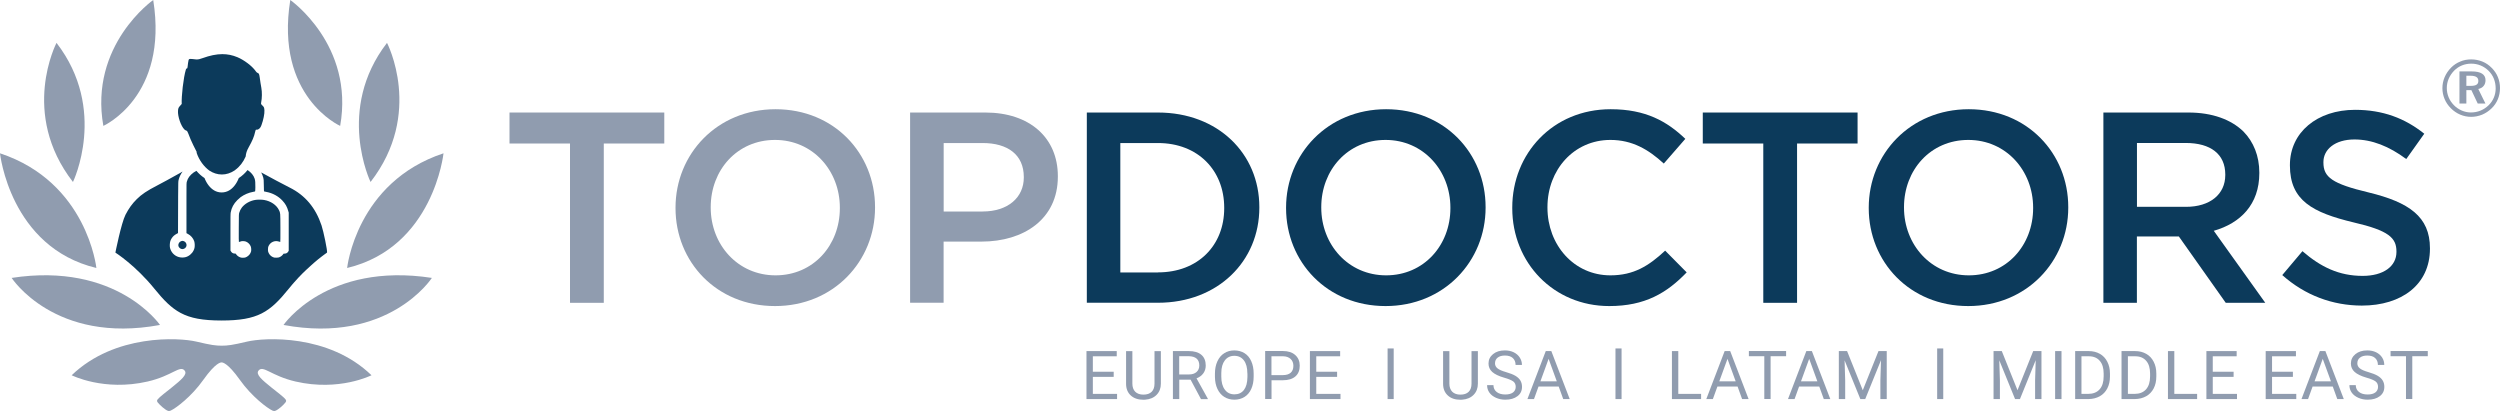 <svg xmlns="http://www.w3.org/2000/svg" width="292" height="48" viewBox="0 0 292 48" fill="none"><g clip-path="url(#clip0_377_12837)"><path d="M130.079 44.018H127.644V46.005H130.474V46.612H126.901V41.007H130.435V41.614H127.644V43.419H130.079V44.018Z" fill="#909CAF"></path><path d="M135.589 41.007V44.815C135.589 45.343 135.423 45.777 135.091 46.116C134.759 46.455 134.308 46.644 133.747 46.683L133.549 46.691C132.933 46.691 132.443 46.526 132.079 46.194C131.715 45.863 131.526 45.406 131.526 44.831V41.014H132.261V44.807C132.261 45.209 132.371 45.524 132.593 45.753C132.814 45.974 133.138 46.092 133.549 46.092C133.968 46.092 134.292 45.982 134.514 45.761C134.735 45.54 134.846 45.225 134.846 44.815V41.014H135.589V41.007Z" fill="#909CAF"></path><path d="M139.059 44.342H137.739V46.612H136.996V41.007H138.854C139.486 41.007 139.976 41.148 140.316 41.44C140.656 41.724 140.83 42.15 140.83 42.694C140.83 43.041 140.735 43.348 140.545 43.608C140.356 43.869 140.095 44.058 139.755 44.192L141.075 46.573V46.62H140.277L139.059 44.342ZM137.739 43.735H138.878C139.249 43.735 139.542 43.64 139.755 43.451C139.968 43.261 140.079 43.009 140.079 42.686C140.079 42.339 139.976 42.071 139.771 41.89C139.565 41.708 139.265 41.614 138.87 41.606H137.731V43.735H137.739Z" fill="#909CAF"></path><path d="M146.427 43.987C146.427 44.539 146.332 45.012 146.15 45.422C145.968 45.832 145.7 46.147 145.36 46.36C145.02 46.573 144.624 46.683 144.174 46.683C143.731 46.683 143.336 46.573 142.996 46.36C142.656 46.147 142.387 45.832 142.198 45.43C142.008 45.028 141.913 44.562 141.905 44.034V43.632C141.905 43.096 142 42.615 142.19 42.205C142.379 41.795 142.64 41.472 142.988 41.259C143.328 41.038 143.723 40.928 144.166 40.928C144.616 40.928 145.012 41.038 145.36 41.251C145.7 41.464 145.968 41.779 146.15 42.197C146.332 42.607 146.427 43.088 146.427 43.632V43.987ZM145.692 43.624C145.692 42.962 145.557 42.449 145.288 42.095C145.02 41.74 144.648 41.559 144.166 41.559C143.699 41.559 143.328 41.74 143.059 42.095C142.79 42.449 142.648 42.946 142.648 43.577V43.987C142.648 44.633 142.783 45.138 143.059 45.509C143.328 45.879 143.707 46.06 144.182 46.06C144.664 46.06 145.028 45.887 145.296 45.54C145.557 45.193 145.692 44.697 145.7 44.042V43.624H145.692Z" fill="#909CAF"></path><path d="M148.514 44.413V46.604H147.771V40.999H149.842C150.459 40.999 150.941 41.156 151.289 41.472C151.636 41.787 151.81 42.197 151.81 42.717C151.81 43.261 151.636 43.679 151.296 43.971C150.957 44.263 150.466 44.413 149.834 44.413H148.514ZM148.514 43.813H149.842C150.237 43.813 150.545 43.719 150.751 43.537C150.964 43.348 151.067 43.08 151.067 42.733C151.067 42.402 150.964 42.134 150.751 41.929C150.538 41.732 150.253 41.621 149.881 41.614H148.506V43.813H148.514Z" fill="#909CAF"></path><path d="M156.174 44.018H153.739V46.005H156.569V46.612H152.996V41.007H156.53V41.614H153.739V43.419H156.174V44.018Z" fill="#909CAF"></path><path d="M162.783 46.612H162.071V40.699H162.783V46.612Z" fill="#909CAF"></path><path d="M172.616 41.007V44.815C172.616 45.343 172.45 45.777 172.118 46.116C171.786 46.455 171.336 46.644 170.775 46.683L170.577 46.691C169.96 46.691 169.47 46.526 169.107 46.194C168.743 45.863 168.553 45.406 168.553 44.831V41.014H169.288V44.807C169.288 45.209 169.399 45.524 169.62 45.753C169.842 45.974 170.166 46.092 170.577 46.092C170.996 46.092 171.32 45.982 171.541 45.761C171.763 45.54 171.873 45.225 171.873 44.815V41.014H172.616V41.007Z" fill="#909CAF"></path><path d="M175.684 44.113C175.051 43.932 174.585 43.703 174.292 43.443C174 43.175 173.858 42.852 173.858 42.457C173.858 42.016 174.032 41.653 174.387 41.361C174.743 41.07 175.202 40.928 175.771 40.928C176.158 40.928 176.498 40.999 176.806 41.148C177.107 41.298 177.344 41.503 177.51 41.764C177.676 42.024 177.763 42.307 177.763 42.623H177.02C177.02 42.284 176.909 42.016 176.696 41.819C176.482 41.622 176.174 41.527 175.779 41.527C175.415 41.527 175.13 41.606 174.925 41.771C174.719 41.929 174.617 42.158 174.617 42.441C174.617 42.67 174.711 42.867 174.909 43.025C175.107 43.183 175.431 43.325 175.897 43.459C176.364 43.593 176.727 43.735 176.996 43.892C177.257 44.05 177.454 44.231 177.581 44.444C177.707 44.657 177.771 44.901 177.771 45.185C177.771 45.643 177.597 46.005 177.241 46.273C176.885 46.549 176.411 46.683 175.818 46.683C175.431 46.683 175.075 46.612 174.735 46.463C174.403 46.313 174.142 46.116 173.96 45.855C173.779 45.595 173.692 45.311 173.692 44.98H174.435C174.435 45.319 174.561 45.587 174.814 45.785C175.067 45.982 175.399 46.076 175.818 46.076C176.205 46.076 176.506 45.997 176.719 45.84C176.925 45.682 177.036 45.461 177.036 45.185C177.036 44.909 176.941 44.697 176.743 44.547C176.538 44.405 176.19 44.255 175.684 44.113Z" fill="#909CAF"></path><path d="M182.055 45.146H179.7L179.17 46.612H178.403L180.545 41.007H181.194L183.344 46.612H182.585L182.055 45.146ZM179.921 44.539H181.834L180.877 41.913L179.921 44.539Z" fill="#909CAF"></path><path d="M189.399 46.612H188.688V40.699H189.399V46.612Z" fill="#909CAF"></path><path d="M196.024 46.005H198.688V46.612H195.281V41.007H196.024V46.005Z" fill="#909CAF"></path><path d="M202.949 45.146H200.593L200.063 46.612H199.296L201.439 41.007H202.087L204.237 46.612H203.478L202.949 45.146ZM200.814 44.539H202.727L201.771 41.913L200.814 44.539Z" fill="#909CAF"></path><path d="M208.617 41.606H206.806V46.604H206.071V41.606H204.269V40.999H208.617V41.606Z" fill="#909CAF"></path><path d="M212.49 45.146H210.134L209.605 46.612H208.838L210.98 41.007H211.628L213.779 46.612H213.02L212.49 45.146ZM210.356 44.539H212.269L211.312 41.913L210.356 44.539Z" fill="#909CAF"></path><path d="M215.739 41.007L217.573 45.58L219.407 41.007H220.371V46.612H219.628V44.428L219.7 42.071L217.858 46.612H217.288L215.447 42.087L215.518 44.428V46.612H214.775V41.007H215.739Z" fill="#909CAF"></path><path d="M226.972 46.612H226.261V40.699H226.972V46.612Z" fill="#909CAF"></path><path d="M233.81 41.007L235.644 45.58L237.478 41.007H238.443V46.612H237.7V44.428L237.771 42.071L235.929 46.612H235.36L233.518 42.087L233.589 44.428V46.612H232.846V41.007H233.81Z" fill="#909CAF"></path><path d="M240.783 46.612H240.039V41.007H240.783V46.612Z" fill="#909CAF"></path><path d="M242.379 46.612V41.007H243.968C244.458 41.007 244.893 41.117 245.265 41.33C245.644 41.543 245.929 41.85 246.134 42.252C246.34 42.647 246.443 43.104 246.443 43.624V43.979C246.443 44.507 246.34 44.972 246.134 45.367C245.929 45.761 245.636 46.068 245.257 46.281C244.877 46.494 244.435 46.605 243.929 46.612H242.379ZM243.115 41.606V46.005H243.897C244.466 46.005 244.917 45.832 245.233 45.477C245.549 45.122 245.707 44.618 245.707 43.963V43.632C245.707 42.993 245.557 42.497 245.257 42.15C244.956 41.795 244.53 41.614 243.984 41.614H243.115V41.606Z" fill="#909CAF"></path><path d="M247.794 46.612V41.007H249.383C249.873 41.007 250.308 41.117 250.68 41.33C251.059 41.543 251.344 41.85 251.549 42.252C251.755 42.647 251.858 43.104 251.858 43.624V43.979C251.858 44.507 251.755 44.972 251.549 45.367C251.344 45.761 251.051 46.068 250.672 46.281C250.292 46.494 249.85 46.605 249.344 46.612H247.794ZM248.538 41.606V46.005H249.32C249.889 46.005 250.34 45.832 250.656 45.477C250.972 45.122 251.13 44.618 251.13 43.963V43.632C251.13 42.993 250.98 42.497 250.68 42.15C250.379 41.795 249.953 41.614 249.407 41.614H248.538V41.606Z" fill="#909CAF"></path><path d="M253.96 46.005H256.624V46.612H253.217V41.007H253.96V46.005Z" fill="#909CAF"></path><path d="M260.885 44.018H258.451V46.005H261.281V46.612H257.708V41.007H261.241V41.614H258.451V43.419H260.885V44.018Z" fill="#909CAF"></path><path d="M267.81 44.018H265.375V46.005H268.205V46.612H264.632V41.007H268.166V41.614H265.375V43.419H267.81V44.018Z" fill="#909CAF"></path><path d="M272.466 45.146H270.111L269.581 46.612H268.814L270.957 41.007H271.605L273.755 46.612H272.996L272.466 45.146ZM270.34 44.539H272.253L271.296 41.913L270.34 44.539Z" fill="#909CAF"></path><path d="M276.411 44.113C275.779 43.932 275.312 43.703 275.02 43.443C274.727 43.175 274.585 42.852 274.585 42.457C274.585 42.016 274.759 41.653 275.115 41.361C275.47 41.07 275.929 40.928 276.498 40.928C276.885 40.928 277.225 40.999 277.534 41.148C277.834 41.298 278.071 41.503 278.237 41.764C278.403 42.024 278.482 42.307 278.482 42.623H277.739C277.739 42.284 277.628 42.016 277.415 41.819C277.202 41.622 276.893 41.527 276.498 41.527C276.134 41.527 275.85 41.606 275.644 41.771C275.439 41.929 275.336 42.158 275.336 42.441C275.336 42.67 275.431 42.867 275.628 43.025C275.826 43.183 276.15 43.325 276.617 43.459C277.083 43.593 277.447 43.735 277.715 43.892C277.976 44.05 278.174 44.231 278.3 44.444C278.427 44.657 278.49 44.901 278.49 45.185C278.49 45.643 278.316 46.005 277.96 46.273C277.605 46.549 277.13 46.683 276.537 46.683C276.15 46.683 275.794 46.612 275.454 46.463C275.122 46.313 274.862 46.116 274.68 45.855C274.498 45.595 274.411 45.311 274.411 44.98H275.154C275.154 45.319 275.281 45.587 275.534 45.785C275.786 45.982 276.119 46.076 276.537 46.076C276.925 46.076 277.225 45.997 277.439 45.84C277.644 45.682 277.755 45.461 277.755 45.185C277.755 44.909 277.66 44.697 277.462 44.547C277.273 44.405 276.925 44.255 276.411 44.113Z" fill="#909CAF"></path><path d="M283.565 41.606H281.755V46.604H281.02V41.606H279.217V40.999H283.565V41.606Z" fill="#909CAF"></path><path d="M18.688 37.955C18.688 37.955 13.628 30.568 1.36 32.46C1.36 32.46 6.387 40.234 18.688 37.955Z" fill="#909CAF"></path><path d="M11.257 31.301C11.257 31.301 10.19 21.28 0 17.905C0 17.905 1.162 28.88 11.257 31.301Z" fill="#909CAF"></path><path d="M6.601 5.007C6.601 5.007 2.3 13.238 8.522 21.256C8.522 21.256 12.617 12.804 6.601 5.007Z" fill="#909CAF"></path><path d="M17.897 0C17.897 0 10.395 5.251 12.071 14.704C12.071 14.704 19.7 11.306 17.897 0Z" fill="#909CAF"></path><path d="M28.878 39.895C27.115 40.313 26.585 40.376 25.897 40.376C25.209 40.376 24.68 40.313 22.917 39.895C20.949 39.43 13.423 38.972 8.372 43.829C8.372 43.829 12.134 45.737 17.241 44.562C20.127 43.9 21.028 42.599 21.573 43.293C21.929 43.742 21.115 44.405 20.103 45.225C19.368 45.824 18.648 46.344 18.403 46.66C18.308 46.778 18.332 46.896 18.435 47.022C18.672 47.306 19.225 47.834 19.613 47.984C19.723 48.024 19.842 48 19.929 47.961C20.546 47.685 22.372 46.313 23.731 44.389C25.209 42.307 25.802 42.331 25.881 42.331C25.96 42.331 26.553 42.307 28.032 44.389C29.399 46.313 31.225 47.685 31.834 47.961C31.921 48 32.04 48.024 32.15 47.984C32.538 47.834 33.099 47.314 33.328 47.022C33.431 46.896 33.455 46.778 33.36 46.66C33.115 46.336 32.395 45.824 31.66 45.225C30.648 44.405 29.842 43.742 30.19 43.293C30.735 42.599 31.636 43.892 34.522 44.562C39.629 45.745 43.391 43.829 43.391 43.829C38.372 38.972 30.846 39.43 28.878 39.895Z" fill="#909CAF"></path><path d="M33.115 37.955C45.415 40.242 50.443 32.46 50.443 32.46C38.174 30.568 33.115 37.955 33.115 37.955Z" fill="#909CAF"></path><path d="M51.802 17.905C41.605 21.28 40.545 31.301 40.545 31.301C50.64 28.88 51.802 17.905 51.802 17.905Z" fill="#909CAF"></path><path d="M45.202 5.007C39.186 12.804 43.281 21.256 43.281 21.256C49.502 13.238 45.202 5.007 45.202 5.007Z" fill="#909CAF"></path><path d="M39.731 14.704C41.407 5.251 33.905 0 33.905 0C32.095 11.306 39.731 14.704 39.731 14.704Z" fill="#909CAF"></path><path d="M22.008 15.635C22.127 15.974 22.387 16.589 22.593 16.991L22.964 17.724L22.972 17.866C23.265 18.733 23.842 19.482 24.451 19.924C24.893 20.215 25.391 20.381 25.913 20.381C26.435 20.381 26.933 20.215 27.375 19.924C27.383 19.9 27.478 19.877 27.478 19.845C27.984 19.482 28.411 18.938 28.696 18.276C28.727 17.921 28.814 17.614 29.059 17.18C29.47 16.447 29.684 15.95 29.794 15.422C29.889 14.957 29.921 15.264 30.206 15.083C30.348 14.996 30.443 14.87 30.538 14.618C30.759 14.018 30.909 13.285 30.885 12.891C30.862 12.568 30.838 12.505 30.664 12.339C30.49 12.181 30.466 12.126 30.506 11.961C30.609 11.456 30.617 10.746 30.522 10.242C30.466 9.958 30.387 9.438 30.34 9.075C30.237 8.302 30.134 8.712 29.858 8.302C29.462 7.727 28.522 7.009 27.723 6.678C27.154 6.442 26.585 6.323 25.968 6.323C25.273 6.323 24.514 6.481 23.644 6.796C23.012 7.033 22.925 6.93 22.522 6.899C22.095 6.867 22.087 6.867 22.024 7.025C21.992 7.112 21.937 7.545 21.905 7.837C21.873 8.129 21.787 7.869 21.707 8.137C21.423 9.067 21.178 11.29 21.225 12.142L21.044 12.347C20.846 12.56 20.814 12.646 20.791 12.938C20.743 13.593 21.138 14.736 21.541 15.122C21.755 15.335 21.826 15.114 22.008 15.635Z" fill="#0C3A5B"></path><path d="M21.312 28.131C21.273 28.131 21.233 28.139 21.17 28.163C20.956 28.226 20.798 28.47 20.83 28.691C20.854 28.872 21.028 29.046 21.209 29.085C21.399 29.125 21.613 29.038 21.723 28.857C21.881 28.604 21.739 28.258 21.454 28.163C21.391 28.139 21.352 28.131 21.312 28.131Z" fill="#0C3A5B"></path><path d="M37.557 26.334C36.862 24.26 35.644 22.809 33.826 21.903C33.075 21.524 31.526 20.704 30.506 20.137C30.609 20.326 30.688 20.531 30.751 20.752C30.798 20.941 30.806 20.988 30.814 21.651C30.822 22.242 30.83 22.352 30.854 22.36C30.87 22.368 30.988 22.392 31.115 22.415C31.834 22.549 32.506 22.912 32.98 23.424C33.336 23.803 33.526 24.142 33.668 24.646L33.723 24.836V27.067V29.29L33.66 29.393C33.573 29.535 33.439 29.614 33.265 29.622L33.123 29.629L33.051 29.724C32.964 29.85 32.775 29.992 32.624 30.047C32.522 30.087 32.466 30.095 32.261 30.095C32.024 30.095 32.016 30.095 31.858 30.024C31.644 29.921 31.486 29.764 31.383 29.551C31.32 29.417 31.304 29.369 31.297 29.212C31.288 29.007 31.312 28.849 31.383 28.707C31.605 28.265 32.103 28.061 32.561 28.21C32.648 28.242 32.719 28.258 32.735 28.258C32.751 28.258 32.751 27.737 32.751 26.625C32.743 24.788 32.751 24.899 32.585 24.544C32.3 23.945 31.628 23.488 30.838 23.354C30.569 23.306 30.055 23.306 29.794 23.354C29.162 23.464 28.585 23.803 28.245 24.244C28.111 24.426 28 24.639 27.945 24.844C27.897 25.001 27.897 25.025 27.889 26.633C27.881 27.737 27.889 28.265 27.905 28.265C27.913 28.265 28 28.242 28.087 28.21C28.221 28.163 28.269 28.155 28.427 28.163C28.546 28.171 28.648 28.187 28.727 28.218C28.972 28.313 29.202 28.541 29.288 28.786C29.344 28.928 29.36 29.196 29.328 29.354C29.265 29.629 29.059 29.882 28.791 30.016C28.648 30.087 28.617 30.095 28.435 30.102C28.269 30.11 28.206 30.102 28.095 30.071C27.913 30.016 27.723 29.89 27.613 29.74L27.526 29.622L27.391 29.614C27.209 29.606 27.083 29.527 26.988 29.377L26.917 29.267V27.13C26.917 25.254 26.917 24.97 26.949 24.804C27.044 24.268 27.289 23.803 27.715 23.377C27.842 23.251 28.016 23.093 28.103 23.03C28.53 22.723 29.036 22.502 29.573 22.407C29.676 22.392 29.771 22.368 29.787 22.36C29.81 22.344 29.818 22.265 29.826 21.871C29.834 21.359 29.81 21.075 29.747 20.878C29.621 20.484 29.336 20.137 28.917 19.861C28.617 20.231 28.277 20.547 27.889 20.799C27.763 21.13 27.597 21.422 27.399 21.674C27.044 22.131 26.546 22.478 25.889 22.478C25.233 22.478 24.743 22.131 24.38 21.674C24.182 21.422 24.016 21.13 23.889 20.799C23.541 20.57 23.225 20.287 22.941 19.955C22.83 20.011 22.719 20.074 22.617 20.145C22.19 20.46 21.937 20.791 21.826 21.209C21.779 21.375 21.779 21.39 21.779 22.983V27.233L21.953 27.327C22.285 27.501 22.561 27.816 22.68 28.163C22.751 28.376 22.767 28.723 22.719 28.951C22.625 29.369 22.324 29.74 21.929 29.937C21.723 30.039 21.541 30.079 21.281 30.079C20.719 30.079 20.213 29.764 19.968 29.259C19.858 29.022 19.818 28.849 19.834 28.549C19.85 28.25 19.905 28.061 20.047 27.84C20.206 27.595 20.364 27.461 20.632 27.311L20.791 27.225L20.806 22.88C20.814 21.241 20.822 21.177 20.862 21.012C20.949 20.657 21.107 20.334 21.328 20.034C21.217 20.105 21.099 20.168 20.988 20.231C20.024 20.775 18.83 21.422 18.34 21.674C17.178 22.273 16.538 22.699 15.976 23.259C15.423 23.811 15.051 24.331 14.656 25.088C14.158 26.074 13.478 29.503 13.478 29.503C13.478 29.503 15.818 30.986 18.032 33.721C19.107 35.046 19.984 35.953 21.083 36.544C22.261 37.175 23.684 37.435 25.881 37.435C30.134 37.435 31.518 36.457 33.731 33.721C33.81 33.627 33.889 33.532 33.961 33.446C34.024 33.374 34.079 33.296 34.142 33.225C34.198 33.162 34.253 33.099 34.308 33.035C34.664 32.626 35.02 32.247 35.36 31.908C35.399 31.869 35.439 31.829 35.486 31.79C35.573 31.703 35.66 31.616 35.747 31.538C35.755 31.53 35.755 31.53 35.763 31.522C35.968 31.325 36.158 31.151 36.348 30.986C36.451 30.891 36.553 30.804 36.648 30.718C37.004 30.41 37.312 30.158 37.565 29.968C37.613 29.929 37.652 29.898 37.7 29.866C37.755 29.827 37.81 29.787 37.858 29.748C38.016 29.629 38.127 29.551 38.174 29.519C38.19 29.511 38.198 29.503 38.198 29.503C38.261 29.314 37.787 27.02 37.557 26.334Z" fill="#0C3A5B"></path><path d="M288.632 6.938C289.099 6.938 289.534 7.025 289.945 7.191C290.356 7.356 290.719 7.608 291.043 7.94C291.352 8.255 291.597 8.61 291.755 9.012C291.921 9.414 292 9.84 292 10.289C292 10.754 291.913 11.188 291.747 11.59C291.581 11.992 291.336 12.355 291.012 12.662C290.688 12.978 290.316 13.222 289.905 13.396C289.494 13.561 289.067 13.648 288.632 13.648C288.19 13.648 287.763 13.561 287.352 13.388C286.941 13.214 286.577 12.962 286.253 12.639C285.937 12.315 285.692 11.961 285.526 11.559C285.36 11.156 285.273 10.739 285.273 10.297C285.273 9.855 285.36 9.422 285.534 9.012C285.708 8.602 285.96 8.231 286.285 7.9C286.601 7.585 286.956 7.348 287.352 7.191C287.747 7.017 288.174 6.938 288.632 6.938ZM288.64 7.435C288.253 7.435 287.889 7.506 287.557 7.64C287.225 7.774 286.917 7.979 286.648 8.247C286.372 8.531 286.158 8.846 286.008 9.193C285.858 9.54 285.787 9.903 285.787 10.281C285.787 10.66 285.858 11.014 286 11.361C286.142 11.708 286.348 12.008 286.617 12.284C286.885 12.56 287.194 12.765 287.541 12.915C287.889 13.064 288.237 13.135 288.601 13.135C288.996 13.135 289.368 13.064 289.715 12.922C290.063 12.78 290.379 12.576 290.664 12.3C290.933 12.039 291.138 11.74 291.281 11.401C291.423 11.062 291.494 10.707 291.494 10.329C291.494 9.926 291.423 9.556 291.289 9.209C291.154 8.862 290.949 8.555 290.68 8.279C290.395 8.003 290.087 7.79 289.739 7.648C289.391 7.506 289.028 7.435 288.64 7.435ZM287.265 8.342H288.711C289.233 8.342 289.636 8.428 289.905 8.602C290.174 8.775 290.308 9.028 290.308 9.359C290.308 9.635 290.237 9.863 290.087 10.037C289.945 10.218 289.731 10.336 289.462 10.392L290.3 12.095H289.399L288.656 10.526H288.071V12.095H287.265V8.342ZM288.071 8.846V10.029H288.601C288.901 10.029 289.123 9.982 289.265 9.887C289.407 9.792 289.47 9.65 289.47 9.453C289.47 9.248 289.399 9.091 289.249 8.996C289.107 8.901 288.87 8.846 288.553 8.846H288.071Z" fill="#909CAF"></path><path d="M66.577 16.762H59.51V13.143H77.589V16.762H70.522V35.369H66.577V16.762Z" fill="#909CAF"></path><path d="M78.901 24.315V24.252C78.901 18 83.739 12.757 90.585 12.757C97.431 12.757 102.205 17.929 102.205 24.189V24.252C102.205 30.505 97.368 35.748 90.522 35.748C83.676 35.748 78.901 30.576 78.901 24.315ZM98.095 24.315V24.252C98.095 19.932 94.941 16.344 90.522 16.344C86.095 16.344 83.012 19.869 83.012 24.189V24.252C83.012 28.573 86.166 32.16 90.585 32.16C95.012 32.16 98.095 28.636 98.095 24.315Z" fill="#909CAF"></path><path d="M106.308 13.143H115.091C120.277 13.143 123.557 16.1 123.557 20.57V20.634C123.557 25.616 119.549 28.218 114.64 28.218H110.213V35.361H106.3V13.143H106.308ZM114.775 24.702C117.739 24.702 119.581 23.054 119.581 20.736V20.673C119.581 18.071 117.7 16.707 114.775 16.707H110.221V24.71H114.775V24.702Z" fill="#909CAF"></path><path d="M126.941 13.143H135.249C142.253 13.143 147.091 17.937 147.091 24.189V24.252C147.091 30.505 142.253 35.361 135.249 35.361H126.941V13.143ZM135.249 31.814C139.929 31.814 142.988 28.668 142.988 24.323V24.26C142.988 19.908 139.929 16.707 135.249 16.707H130.854V31.821H135.249V31.814Z" fill="#0C3A5B"></path><path d="M150.213 24.315V24.252C150.213 18 155.051 12.757 161.897 12.757C168.743 12.757 173.518 17.929 173.518 24.189V24.252C173.518 30.505 168.68 35.748 161.834 35.748C154.988 35.748 150.213 30.576 150.213 24.315ZM169.407 24.315V24.252C169.407 19.932 166.253 16.344 161.834 16.344C157.407 16.344 154.324 19.869 154.324 24.189V24.252C154.324 28.573 157.478 32.16 161.897 32.16C166.316 32.16 169.407 28.636 169.407 24.315Z" fill="#0C3A5B"></path><path d="M176.632 24.315V24.252C176.632 17.937 181.375 12.757 188.126 12.757C192.229 12.757 194.719 14.184 196.846 16.218L194.332 19.104C192.545 17.456 190.64 16.344 188.095 16.344C183.826 16.344 180.743 19.837 180.743 24.189V24.252C180.743 28.605 183.834 32.16 188.095 32.16C190.83 32.16 192.585 31.049 194.49 29.275L197.004 31.814C194.68 34.226 192.134 35.748 187.96 35.748C181.47 35.748 176.632 30.702 176.632 24.315Z" fill="#0C3A5B"></path><path d="M205.952 16.762H198.885V13.143H216.964V16.762H209.897V35.369H205.952V16.762Z" fill="#0C3A5B"></path><path d="M218.269 24.315V24.252C218.269 18 223.107 12.757 229.952 12.757C236.798 12.757 241.573 17.929 241.573 24.189V24.252C241.573 30.505 236.735 35.748 229.889 35.748C223.051 35.748 218.269 30.576 218.269 24.315ZM237.47 24.315V24.252C237.47 19.932 234.316 16.344 229.897 16.344C225.47 16.344 222.387 19.869 222.387 24.189V24.252C222.387 28.573 225.541 32.16 229.96 32.16C234.379 32.16 237.47 28.636 237.47 24.315Z" fill="#0C3A5B"></path><path d="M245.684 13.143H255.613C258.411 13.143 260.609 13.971 262.039 15.367C263.217 16.573 263.889 18.221 263.889 20.16V20.224C263.889 23.874 261.692 26.066 258.569 26.957L264.585 35.369H259.968L254.49 27.619H249.589V35.369H245.676V13.143H245.684ZM255.328 24.158C258.126 24.158 259.913 22.699 259.913 20.444V20.381C259.913 18 258.198 16.699 255.296 16.699H249.597V24.158H255.328Z" fill="#0C3A5B"></path><path d="M266.569 32.129L268.925 29.338C271.059 31.183 273.194 32.223 275.96 32.223C278.379 32.223 279.905 31.112 279.905 29.432V29.369C279.905 27.785 279.012 26.925 274.877 25.971C270.134 24.828 267.462 23.432 267.462 19.332V19.269C267.462 15.461 270.648 12.828 275.067 12.828C278.316 12.828 280.893 13.813 283.154 15.619L281.051 18.576C279.043 17.085 277.043 16.289 275.004 16.289C272.711 16.289 271.375 17.464 271.375 18.922V18.986C271.375 20.697 272.395 21.461 276.656 22.478C281.368 23.622 283.818 25.301 283.818 28.991V29.054C283.818 33.217 280.537 35.693 275.858 35.693C272.458 35.685 269.241 34.51 266.569 32.129Z" fill="#0C3A5B"></path></g><defs><clipPath id="clip0_377_12837"><rect width="292" height="48" fill="white"></rect></clipPath></defs></svg>